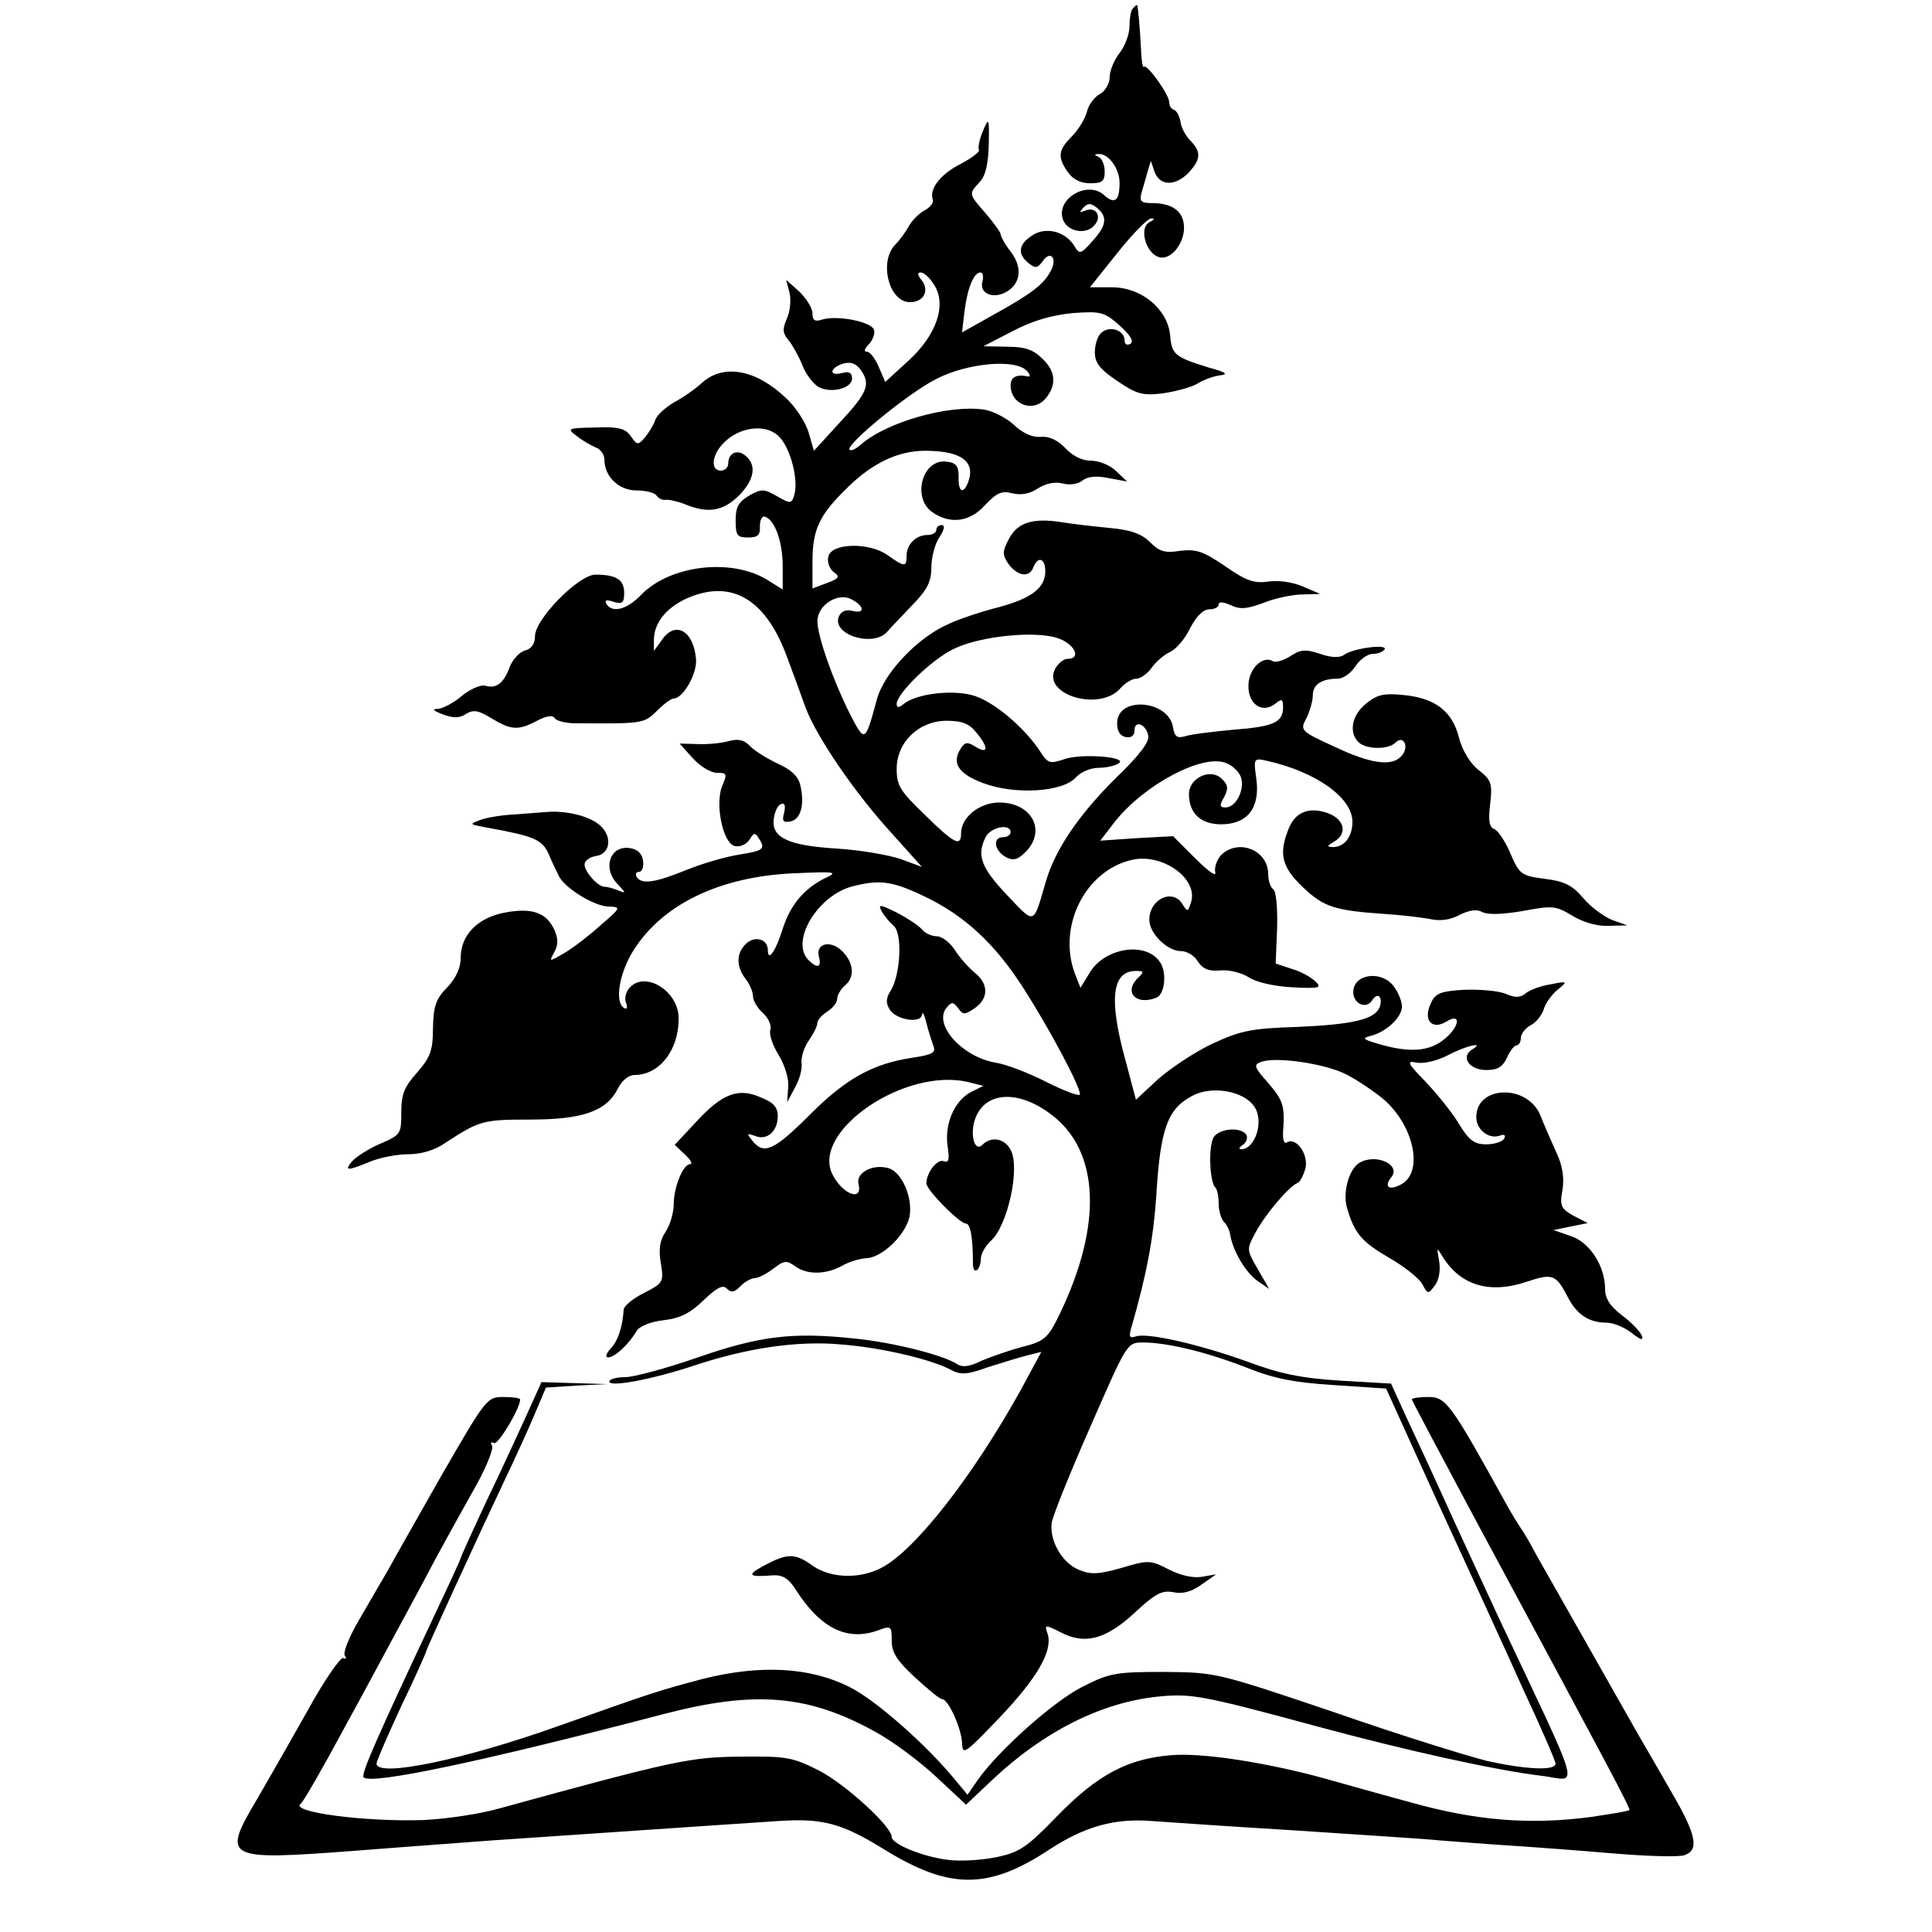 <?xml version="1.0" standalone="no"?>
<!DOCTYPE svg PUBLIC "-//W3C//DTD SVG 20010904//EN"
 "http://www.w3.org/TR/2001/REC-SVG-20010904/DTD/svg10.dtd">
<svg version="1.0" xmlns="http://www.w3.org/2000/svg"
 width="390pt" height="390pt" viewBox="0 0 390 390"
 preserveAspectRatio="xMidYMid meet">
<g transform="translate(0,390) scale(0.1,-0.1)"
fill="#000000" stroke="none">
<path d="M2287 3883 c-4 -3 -7 -19 -7 -36 0 -16 -9 -40 -20 -54 -11 -14 -20
-36 -20 -49 0 -13 -9 -28 -20 -34 -11 -6 -23 -22 -26 -36 -4 -14 -17 -36 -30
-49 -28 -28 -30 -42 -8 -73 10 -14 25 -22 45 -22 24 0 29 4 29 24 0 13 -6 27
-12 29 -9 4 -10 6 -1 6 20 2 43 -29 43 -58 0 -37 -10 -44 -31 -25 -34 31 -99
-8 -83 -50 9 -23 44 -30 61 -13 19 18 7 41 -16 32 -12 -5 -13 -4 -4 6 10 10
15 9 28 -1 21 -18 19 -35 -10 -67 -23 -26 -26 -27 -36 -10 -18 30 -58 40 -85
22 -28 -18 -31 -37 -8 -56 14 -11 18 -11 29 4 16 23 30 5 16 -20 -14 -27 -39
-46 -113 -87 l-66 -37 5 43 c6 47 19 78 32 78 5 0 7 -8 4 -19 -6 -23 21 -35
47 -21 30 16 35 49 11 81 -12 15 -21 32 -21 36 0 4 -14 23 -30 42 -35 40 -35
39 -12 64 12 13 17 37 18 76 1 54 0 55 -12 26 -7 -16 -10 -33 -8 -37 3 -4 -13
-16 -35 -28 -41 -20 -66 -51 -58 -73 2 -7 -6 -16 -17 -22 -11 -6 -25 -20 -31
-31 -6 -11 -18 -28 -28 -38 -33 -34 -13 -116 30 -116 28 0 40 24 23 45 -8 10
-9 15 -1 15 6 0 18 -11 26 -24 27 -40 6 -102 -51 -154 l-47 -43 -13 30 c-7 17
-18 31 -24 31 -7 0 -5 6 4 15 8 9 13 22 10 30 -7 16 -74 29 -104 20 -15 -5
-20 -2 -20 13 0 10 -12 29 -26 43 l-27 24 7 -27 c3 -15 1 -38 -6 -52 -9 -21
-8 -29 4 -43 8 -10 21 -33 28 -51 7 -18 22 -37 32 -43 26 -14 68 -3 68 17 0
11 -6 15 -20 11 -27 -7 -26 10 2 19 15 4 25 1 35 -12 21 -29 15 -46 -41 -106
l-53 -58 -11 38 c-6 20 -27 52 -46 69 -60 57 -125 69 -168 31 -14 -13 -40 -31
-57 -40 -17 -10 -34 -25 -38 -35 -3 -10 -13 -26 -21 -36 -14 -16 -16 -16 -29
3 -11 15 -24 19 -72 17 -56 -1 -57 -2 -37 -17 11 -9 29 -19 38 -23 10 -3 18
-15 18 -24 0 -35 29 -63 65 -63 19 0 37 -5 40 -10 4 -6 12 -10 18 -9 7 1 25
-3 40 -9 46 -19 76 -14 108 17 32 32 37 62 14 81 -16 14 -35 6 -35 -16 0 -8
-7 -14 -15 -14 -22 0 -18 34 8 58 31 30 80 36 106 14 24 -19 43 -85 35 -119
-6 -20 -7 -21 -35 -5 -26 15 -31 16 -56 2 -22 -13 -28 -23 -28 -50 0 -31 3
-35 25 -35 20 0 25 5 24 23 0 12 4 21 10 19 20 -6 36 -51 36 -99 l0 -48 -32
20 c-73 44 -196 29 -254 -31 -29 -30 -58 -37 -70 -18 -4 8 0 9 15 4 17 -5 21
-2 21 18 0 27 -16 37 -58 37 -34 0 -122 -90 -122 -124 0 -15 -7 -26 -20 -29
-11 -3 -25 -18 -31 -33 -12 -34 -28 -45 -50 -38 -9 2 -30 -7 -47 -21 -16 -14
-38 -25 -48 -26 -13 0 -9 -4 10 -11 21 -8 34 -8 47 1 15 9 25 7 51 -9 40 -24
54 -25 92 -5 19 10 32 12 36 5 3 -5 22 -10 40 -10 137 -1 140 -1 166 25 14 14
29 25 34 25 19 0 48 51 45 80 -5 57 -42 78 -69 38 l-16 -22 0 22 c0 37 29 70
76 88 86 33 152 -10 193 -123 12 -32 29 -78 37 -101 22 -59 99 -172 174 -254
l61 -68 -43 16 c-24 8 -81 18 -128 21 -99 6 -133 22 -128 60 2 15 8 28 15 30
7 3 9 -3 6 -17 -5 -18 -2 -21 13 -18 21 4 29 36 19 75 -4 16 -19 30 -44 41
-21 10 -46 25 -56 35 -13 14 -25 16 -44 11 -14 -4 -42 -7 -62 -6 l-37 1 26
-29 c15 -17 37 -30 49 -30 20 0 21 -2 12 -24 -17 -36 0 -120 25 -124 11 -2 23
4 29 13 8 14 11 15 18 4 15 -23 11 -26 -38 -34 -27 -4 -75 -18 -107 -31 -64
-26 -91 -30 -101 -14 -3 6 -1 10 5 10 6 0 10 10 8 23 -2 14 -11 23 -27 25 -40
6 -56 -42 -23 -74 16 -17 16 -18 -1 -11 -10 4 -22 7 -27 7 -13 0 -40 30 -40
45 0 7 10 15 23 17 29 4 34 39 8 62 -20 18 -66 30 -106 27 -11 -1 -40 -3 -65
-5 -25 -1 -56 -6 -70 -11 -24 -9 -23 -9 15 -16 94 -17 110 -24 123 -54 7 -17
17 -37 21 -45 13 -24 72 -60 100 -60 25 -1 25 -2 -17 -38 -23 -21 -56 -46 -73
-56 -31 -18 -31 -18 -20 2 8 15 8 27 0 45 -16 35 -45 45 -99 35 -55 -10 -90
-45 -90 -91 0 -20 -9 -41 -27 -60 -23 -23 -28 -38 -29 -82 0 -45 -5 -59 -32
-90 -26 -29 -32 -44 -32 -81 0 -43 -1 -45 -43 -63 -23 -10 -48 -26 -56 -35
-17 -20 -10 -20 36 -1 19 8 54 15 77 15 26 0 54 8 75 23 69 45 76 47 171 47
107 0 155 17 178 64 8 15 21 26 33 26 50 0 89 50 89 114 0 56 -69 98 -100 61
-7 -8 -10 -22 -6 -30 3 -9 2 -13 -4 -10 -20 12 -10 71 19 117 59 93 174 148
321 155 88 4 93 3 65 -10 -41 -20 -70 -54 -85 -102 -14 -45 -30 -68 -30 -43 0
23 -27 30 -45 12 -19 -19 -19 -45 0 -70 8 -10 15 -26 15 -35 0 -9 9 -24 20
-34 11 -10 18 -25 15 -34 -3 -9 5 -32 17 -51 12 -20 21 -48 19 -65 l-2 -30 16
30 c9 16 15 38 13 50 -1 11 5 31 15 45 9 13 17 29 17 35 0 6 9 16 20 23 11 7
20 18 20 26 0 7 7 19 15 26 21 17 19 46 -5 70 -23 23 -54 16 -47 -11 6 -22 -3
-25 -21 -7 -37 37 17 128 86 148 57 15 82 12 147 -19 82 -39 144 -96 203 -189
51 -80 112 -194 112 -211 0 -5 -30 6 -66 24 -37 19 -84 37 -105 40 -68 12
-126 78 -98 111 10 12 13 12 23 -1 10 -14 13 -14 34 0 28 20 28 49 -1 72 -12
10 -30 30 -40 46 -10 15 -26 27 -36 27 -10 0 -24 6 -30 14 -7 8 -30 23 -51 34
-35 17 -38 17 -30 2 5 -9 16 -22 24 -29 18 -15 14 -98 -6 -131 -10 -15 -10
-25 -2 -38 13 -21 64 -29 65 -10 1 7 5 0 9 -17 4 -16 11 -37 14 -46 6 -14 -2
-18 -41 -24 -81 -12 -135 -42 -208 -115 -72 -72 -93 -82 -116 -53 -12 15 -12
16 5 10 24 -10 46 9 46 40 0 18 -9 28 -35 38 -45 20 -78 7 -131 -51 l-42 -45
21 -20 c11 -10 16 -19 10 -19 -14 0 -33 -46 -33 -81 0 -16 -7 -41 -16 -55 -12
-17 -15 -36 -10 -64 6 -38 5 -40 -34 -60 -22 -11 -40 -26 -41 -33 -2 -34 -11
-63 -26 -79 -10 -11 -12 -18 -5 -18 13 0 41 26 57 53 6 10 28 19 55 22 34 4
54 15 80 40 27 26 39 32 47 24 9 -9 16 -8 28 5 9 9 22 16 29 16 7 0 24 9 37
19 22 17 27 17 44 5 24 -18 63 -17 95 1 14 8 35 14 47 15 33 0 81 47 89 84 7
39 -16 91 -43 98 -32 9 -66 -10 -60 -32 9 -36 -31 -22 -52 18 -46 88 148 220
276 187 l28 -7 -26 -13 c-33 -18 -53 -65 -46 -110 4 -26 2 -33 -8 -29 -13 5
-35 -23 -35 -45 0 -13 67 -81 80 -81 9 0 14 -29 14 -82 0 -9 3 -15 8 -12 4 3
8 13 8 23 0 10 9 26 20 36 34 30 60 148 40 184 -12 23 -39 28 -57 10 -16 -16
-26 22 -14 54 22 57 94 57 162 0 92 -78 92 -230 1 -410 -18 -35 -28 -42 -69
-52 -26 -7 -63 -20 -82 -28 -24 -12 -38 -14 -50 -6 -29 18 -127 43 -206 51
-124 13 -189 6 -316 -38 -63 -22 -130 -40 -147 -40 -18 0 -32 -4 -32 -9 0 -12
90 5 176 34 104 34 204 49 292 41 80 -6 182 -30 221 -51 21 -11 33 -10 75 5
28 9 64 20 80 24 l28 7 -41 -76 c-97 -175 -214 -325 -282 -360 -44 -23 -102
-21 -138 4 -36 26 -51 26 -98 1 -37 -20 -33 -24 18 -20 19 1 31 -7 44 -27 50
-79 103 -106 165 -85 29 11 30 10 30 -20 0 -24 11 -41 47 -74 26 -24 50 -44
55 -44 12 0 39 -59 40 -89 1 -25 6 -21 75 51 77 81 108 135 98 169 -7 20 -6
20 26 4 49 -26 92 -14 150 40 41 38 54 45 77 41 18 -4 36 0 57 15 l30 21 -29
-5 c-18 -3 -44 3 -67 15 -37 19 -41 19 -95 3 -46 -13 -62 -14 -86 -4 -34 14
-60 59 -55 95 2 14 37 101 78 194 74 169 74 170 106 170 50 0 131 -20 210 -51
55 -22 96 -30 176 -35 l105 -7 107 -236 c60 -130 137 -298 171 -374 35 -75 64
-142 64 -147 0 -15 -59 -12 -137 5 -37 9 -176 52 -308 98 -240 81 -240 81
-345 82 -97 0 -110 -2 -165 -30 -58 -29 -170 -129 -212 -189 l-20 -29 -24 29
c-58 71 -160 161 -213 188 -81 41 -181 46 -297 17 -90 -24 -97 -26 -294 -96
-188 -67 -365 -104 -365 -75 0 5 23 58 50 116 28 58 50 108 50 110 0 4 101
224 160 349 21 44 48 103 60 132 l22 52 62 4 61 3 -66 2 -66 2 -28 -62 c-16
-35 -52 -114 -82 -176 -29 -62 -53 -115 -53 -117 0 -2 -22 -50 -49 -107 -121
-257 -153 -330 -147 -336 16 -15 239 32 606 128 184 48 292 39 427 -36 35 -19
90 -60 123 -91 l60 -56 54 51 c102 96 218 155 332 167 68 7 90 3 319 -59 184
-50 366 -90 459 -101 73 -9 84 -47 -89 320 -13 28 -53 115 -90 195 -36 80 -80
175 -97 211 l-30 66 -103 6 c-79 5 -122 14 -186 38 -97 35 -205 60 -227 51
-12 -4 -14 0 -8 19 31 108 44 178 50 264 8 137 23 177 73 203 39 21 104 10
125 -22 20 -29 2 -86 -27 -86 -5 0 -4 4 4 9 7 5 10 14 7 20 -10 16 -51 14 -65
-3 -12 -15 -10 -90 2 -103 4 -3 7 -18 7 -33 0 -14 5 -31 11 -37 6 -6 11 -17
12 -24 5 -33 30 -75 53 -93 l26 -18 -23 40 c-23 40 -23 40 -4 75 20 37 67 92
84 99 5 1 12 15 16 29 7 28 -18 64 -37 53 -6 -4 -9 5 -8 22 4 52 0 63 -31 99
-27 30 -29 36 -14 41 29 12 130 -3 173 -25 23 -12 57 -35 76 -51 61 -54 80
-147 34 -171 -24 -13 -35 -5 -20 14 22 26 -32 50 -65 29 -20 -13 -33 -59 -24
-90 15 -52 30 -69 85 -101 30 -17 60 -41 67 -53 11 -21 12 -21 26 -2 8 11 11
30 8 49 -5 27 -5 28 6 10 36 -60 96 -78 172 -52 51 17 58 14 81 -30 18 -36 43
-53 79 -53 13 0 36 -9 51 -21 18 -14 24 -16 20 -5 -3 8 -21 27 -40 41 -24 18
-34 34 -34 53 0 46 -31 95 -70 107 l-34 12 34 7 35 7 -29 15 c-25 14 -28 20
-22 52 4 25 0 50 -13 77 -10 22 -24 54 -31 72 -25 65 -130 63 -130 -2 0 -26
26 -46 49 -37 8 3 11 0 7 -7 -4 -6 -20 -11 -36 -11 -24 0 -35 8 -56 43 -14 23
-45 61 -67 84 -37 38 -38 42 -17 38 14 -3 42 4 63 15 38 20 76 28 48 11 -23
-15 -5 -41 29 -41 23 0 33 6 42 25 6 14 15 25 20 25 4 0 8 7 8 15 0 8 9 19 19
25 11 5 23 20 27 32 3 12 16 30 28 40 21 17 21 18 -14 11 -19 -3 -42 -11 -50
-18 -11 -9 -21 -10 -41 -1 -15 6 -52 9 -83 8 -49 -3 -59 -7 -68 -28 -16 -34 3
-54 32 -36 31 19 26 -12 -6 -37 -30 -24 -70 -26 -129 -9 -34 10 -37 12 -18 17
32 8 63 38 63 59 0 10 -7 28 -16 40 -22 32 -77 28 -82 -6 -4 -26 25 -42 38
-21 11 17 22 7 15 -14 -10 -25 -54 -35 -166 -40 -92 -3 -114 -7 -172 -34 -36
-17 -85 -50 -110 -72 l-44 -41 -21 79 c-34 123 -28 181 21 181 17 0 17 -2 3
-15 -28 -29 -2 -55 38 -39 17 6 22 50 8 71 -27 43 -111 31 -142 -20 l-19 -31
-11 28 c-36 95 20 208 114 230 62 15 136 -38 120 -86 -6 -19 -7 -19 -16 -5
-19 35 -68 13 -68 -30 0 -27 36 -63 64 -63 12 0 27 -9 34 -21 10 -15 22 -20
45 -18 18 2 44 -5 58 -14 15 -10 51 -18 87 -20 56 -3 61 -1 47 12 -8 8 -29 20
-47 25 l-33 11 3 72 c1 41 -2 74 -8 78 -5 3 -10 17 -10 30 0 49 -60 73 -95 39
-9 -10 -14 -25 -12 -35 3 -10 -14 2 -40 28 l-45 45 -74 -4 -73 -5 30 39 c60
75 176 136 223 118 14 -5 27 -18 31 -29 8 -25 -10 -61 -31 -61 -12 0 -13 4 -3
21 9 17 8 25 -5 37 -22 22 -66 2 -66 -31 0 -39 24 -61 65 -61 53 0 79 33 71
92 -6 42 -5 42 22 36 98 -22 172 -74 172 -123 0 -30 -16 -51 -40 -51 -12 1
-12 2 3 11 28 16 21 46 -14 58 -38 13 -66 1 -79 -35 -19 -49 -12 -75 30 -115
42 -40 64 -47 165 -54 33 -2 74 -7 91 -10 20 -5 42 -2 60 8 20 10 35 12 46 6
11 -6 40 -5 82 2 59 11 66 11 99 -9 21 -13 50 -22 73 -21 l39 1 -31 11 c-17 7
-44 27 -58 44 -22 26 -38 34 -78 39 -47 6 -51 9 -69 51 -10 24 -25 46 -32 49
-11 4 -13 17 -9 51 5 42 2 49 -24 69 -17 14 -32 39 -39 65 -13 53 -48 80 -112
86 -39 4 -53 1 -75 -17 -29 -23 -36 -58 -16 -78 15 -15 60 -16 75 -1 16 16 28
-8 13 -26 -19 -23 -61 -18 -137 18 -68 31 -69 33 -56 57 7 14 13 35 13 46 0
22 17 34 51 34 10 0 26 11 35 25 9 14 25 25 35 25 10 0 20 4 24 9 7 12 -65 2
-82 -11 -8 -6 -25 -6 -48 2 -30 10 -40 9 -61 -5 -13 -8 -29 -13 -34 -10 -21
13 -50 -15 -50 -50 0 -38 29 -56 55 -35 12 10 15 9 15 -8 0 -30 -19 -39 -100
-45 -41 -4 -85 -9 -97 -13 -17 -5 -22 -1 -25 17 -8 56 -113 65 -113 9 0 -16 6
-26 18 -28 10 -2 17 3 17 13 0 23 24 13 28 -11 2 -12 -20 -41 -64 -83 -75 -74
-124 -145 -143 -211 -26 -89 -21 -87 -79 -26 -52 55 -61 80 -42 117 11 20 50
27 50 9 0 -5 -7 -10 -15 -10 -22 0 -18 -27 5 -40 15 -8 24 -6 40 10 43 43 13
100 -53 100 -40 0 -77 -30 -77 -62 0 -28 -13 -22 -73 37 -50 48 -57 59 -57 93
0 54 45 97 101 97 31 0 46 -6 60 -24 25 -30 24 -44 -1 -29 -17 11 -22 10 -30
-2 -20 -30 -6 -52 45 -71 64 -24 161 -18 187 12 9 10 29 19 45 19 15 0 34 4
41 9 21 13 -76 21 -111 8 -27 -9 -32 -8 -46 14 -32 50 -98 106 -140 116 -43
11 -114 2 -138 -19 -9 -7 -13 -7 -13 1 0 21 71 90 115 111 55 27 172 38 215
20 31 -13 42 -40 15 -40 -8 0 -19 -9 -25 -20 -28 -52 90 -88 132 -39 9 10 23
19 32 19 8 0 22 10 30 21 8 12 25 27 38 33 13 6 31 28 41 49 12 23 26 37 38
37 10 0 19 4 19 10 0 6 10 5 25 -2 19 -9 34 -7 68 6 23 9 58 16 77 16 l35 1
-35 15 c-21 9 -49 13 -70 10 -28 -4 -44 1 -87 31 -44 30 -58 35 -91 31 -31 -5
-42 -1 -60 17 -17 17 -38 25 -80 29 -31 3 -76 8 -100 12 -58 9 -89 -1 -106
-35 -13 -25 -13 -31 0 -50 18 -24 42 -28 50 -6 9 23 24 18 24 -8 0 -34 -28
-55 -95 -73 -32 -8 -78 -23 -101 -34 -62 -27 -130 -99 -144 -152 -24 -88 -24
-88 -55 -28 -34 68 -65 156 -65 186 0 33 42 59 69 44 27 -14 27 -30 1 -23 -13
3 -22 -1 -27 -12 -14 -37 72 -63 99 -29 7 8 30 32 51 54 29 30 37 46 37 75 0
19 7 47 16 60 10 15 12 25 5 25 -6 0 -11 -4 -11 -10 0 -5 -8 -10 -18 -10 -23
0 -42 -19 -42 -42 0 -23 -4 -23 -38 1 -37 27 -115 25 -120 -3 -3 -11 3 -25 11
-31 13 -9 11 -13 -14 -22 l-29 -11 0 54 c0 66 14 95 72 151 50 49 102 73 155
73 74 0 103 -22 87 -64 -10 -25 -20 -19 -19 12 0 21 -5 28 -24 30 -49 7 -71
-73 -29 -102 36 -25 76 -20 107 15 23 24 33 29 55 23 17 -4 35 -1 51 10 16 10
34 14 50 10 14 -4 32 -1 40 6 10 8 28 10 52 5 l38 -7 -22 21 c-12 12 -35 21
-51 21 -18 0 -38 10 -52 26 -16 16 -33 24 -50 22 -16 -1 -35 7 -53 24 -15 14
-42 28 -60 31 -71 11 -198 -25 -250 -71 -9 -8 -19 -13 -22 -10 -10 9 119 115
175 143 62 32 158 41 182 17 7 -7 9 -13 3 -12 -23 5 -35 -1 -35 -18 0 -39 46
-56 71 -26 22 27 20 54 -6 79 -19 19 -35 25 -72 25 l-48 1 60 31 c40 21 79 32
121 36 57 4 63 2 94 -25 22 -20 29 -32 22 -37 -7 -4 -12 -1 -12 7 0 20 -29 30
-46 16 -8 -6 -14 -24 -14 -40 0 -22 10 -34 45 -58 40 -27 51 -30 93 -25 26 4
56 12 68 19 11 7 31 15 45 17 19 2 16 6 -21 16 -68 21 -75 26 -78 65 -5 53
-58 97 -117 97 l-45 0 56 70 c31 39 62 70 68 69 7 0 6 -2 -1 -6 -28 -11 -8
-73 23 -73 22 0 44 31 44 60 0 33 -23 50 -65 50 -22 0 -25 4 -21 20 3 11 9 30
12 42 l7 23 8 -23 c11 -28 42 -28 69 0 24 27 25 41 3 64 -9 9 -19 26 -20 38
-2 11 -8 23 -13 24 -6 2 -10 9 -10 16 0 15 -45 78 -51 71 -3 -2 -5 15 -6 38
-2 41 -6 87 -8 87 -1 0 -5 -3 -8 -7z"/>
<path d="M892 923 c-49 -87 -99 -174 -109 -193 -11 -19 -37 -63 -57 -98 -20
-34 -34 -67 -30 -74 4 -6 3 -8 -3 -5 -5 3 -38 -44 -72 -106 -35 -62 -80 -141
-101 -177 -73 -123 -68 -126 197 -106 114 9 240 18 278 21 62 4 393 27 576 39
89 6 128 -4 215 -58 130 -80 208 -81 330 -1 73 48 133 65 209 59 28 -2 158
-11 290 -19 132 -9 263 -17 290 -20 28 -2 88 -7 135 -10 47 -3 142 -10 212
-16 70 -6 137 -8 148 -4 30 10 25 40 -24 124 -24 42 -54 94 -67 116 -34 60
-178 314 -207 365 -13 25 -28 50 -32 55 -4 6 -18 28 -30 50 -111 201 -121 215
-156 215 -19 0 -34 -2 -34 -5 0 -2 58 -111 128 -242 277 -515 314 -584 311
-587 -2 -2 -38 -8 -79 -14 -123 -16 -231 -7 -360 29 -63 17 -144 40 -180 50
-118 32 -243 51 -305 46 -88 -7 -149 -39 -230 -122 -62 -64 -76 -74 -124 -84
-30 -6 -75 -9 -100 -5 -52 7 -111 32 -111 46 0 21 -94 107 -147 134 -53 27
-66 29 -158 28 -101 -1 -132 -7 -485 -104 -41 -12 -111 -22 -156 -24 -116 -4
-271 16 -247 33 5 3 44 71 87 151 44 80 93 172 111 205 18 33 52 96 75 140 24
44 61 111 82 148 21 38 35 74 31 79 -3 6 -2 8 4 5 8 -5 53 70 53 88 0 3 -15 5
-34 5 -33 0 -35 -3 -124 -157z"/>
</g>
</svg>
